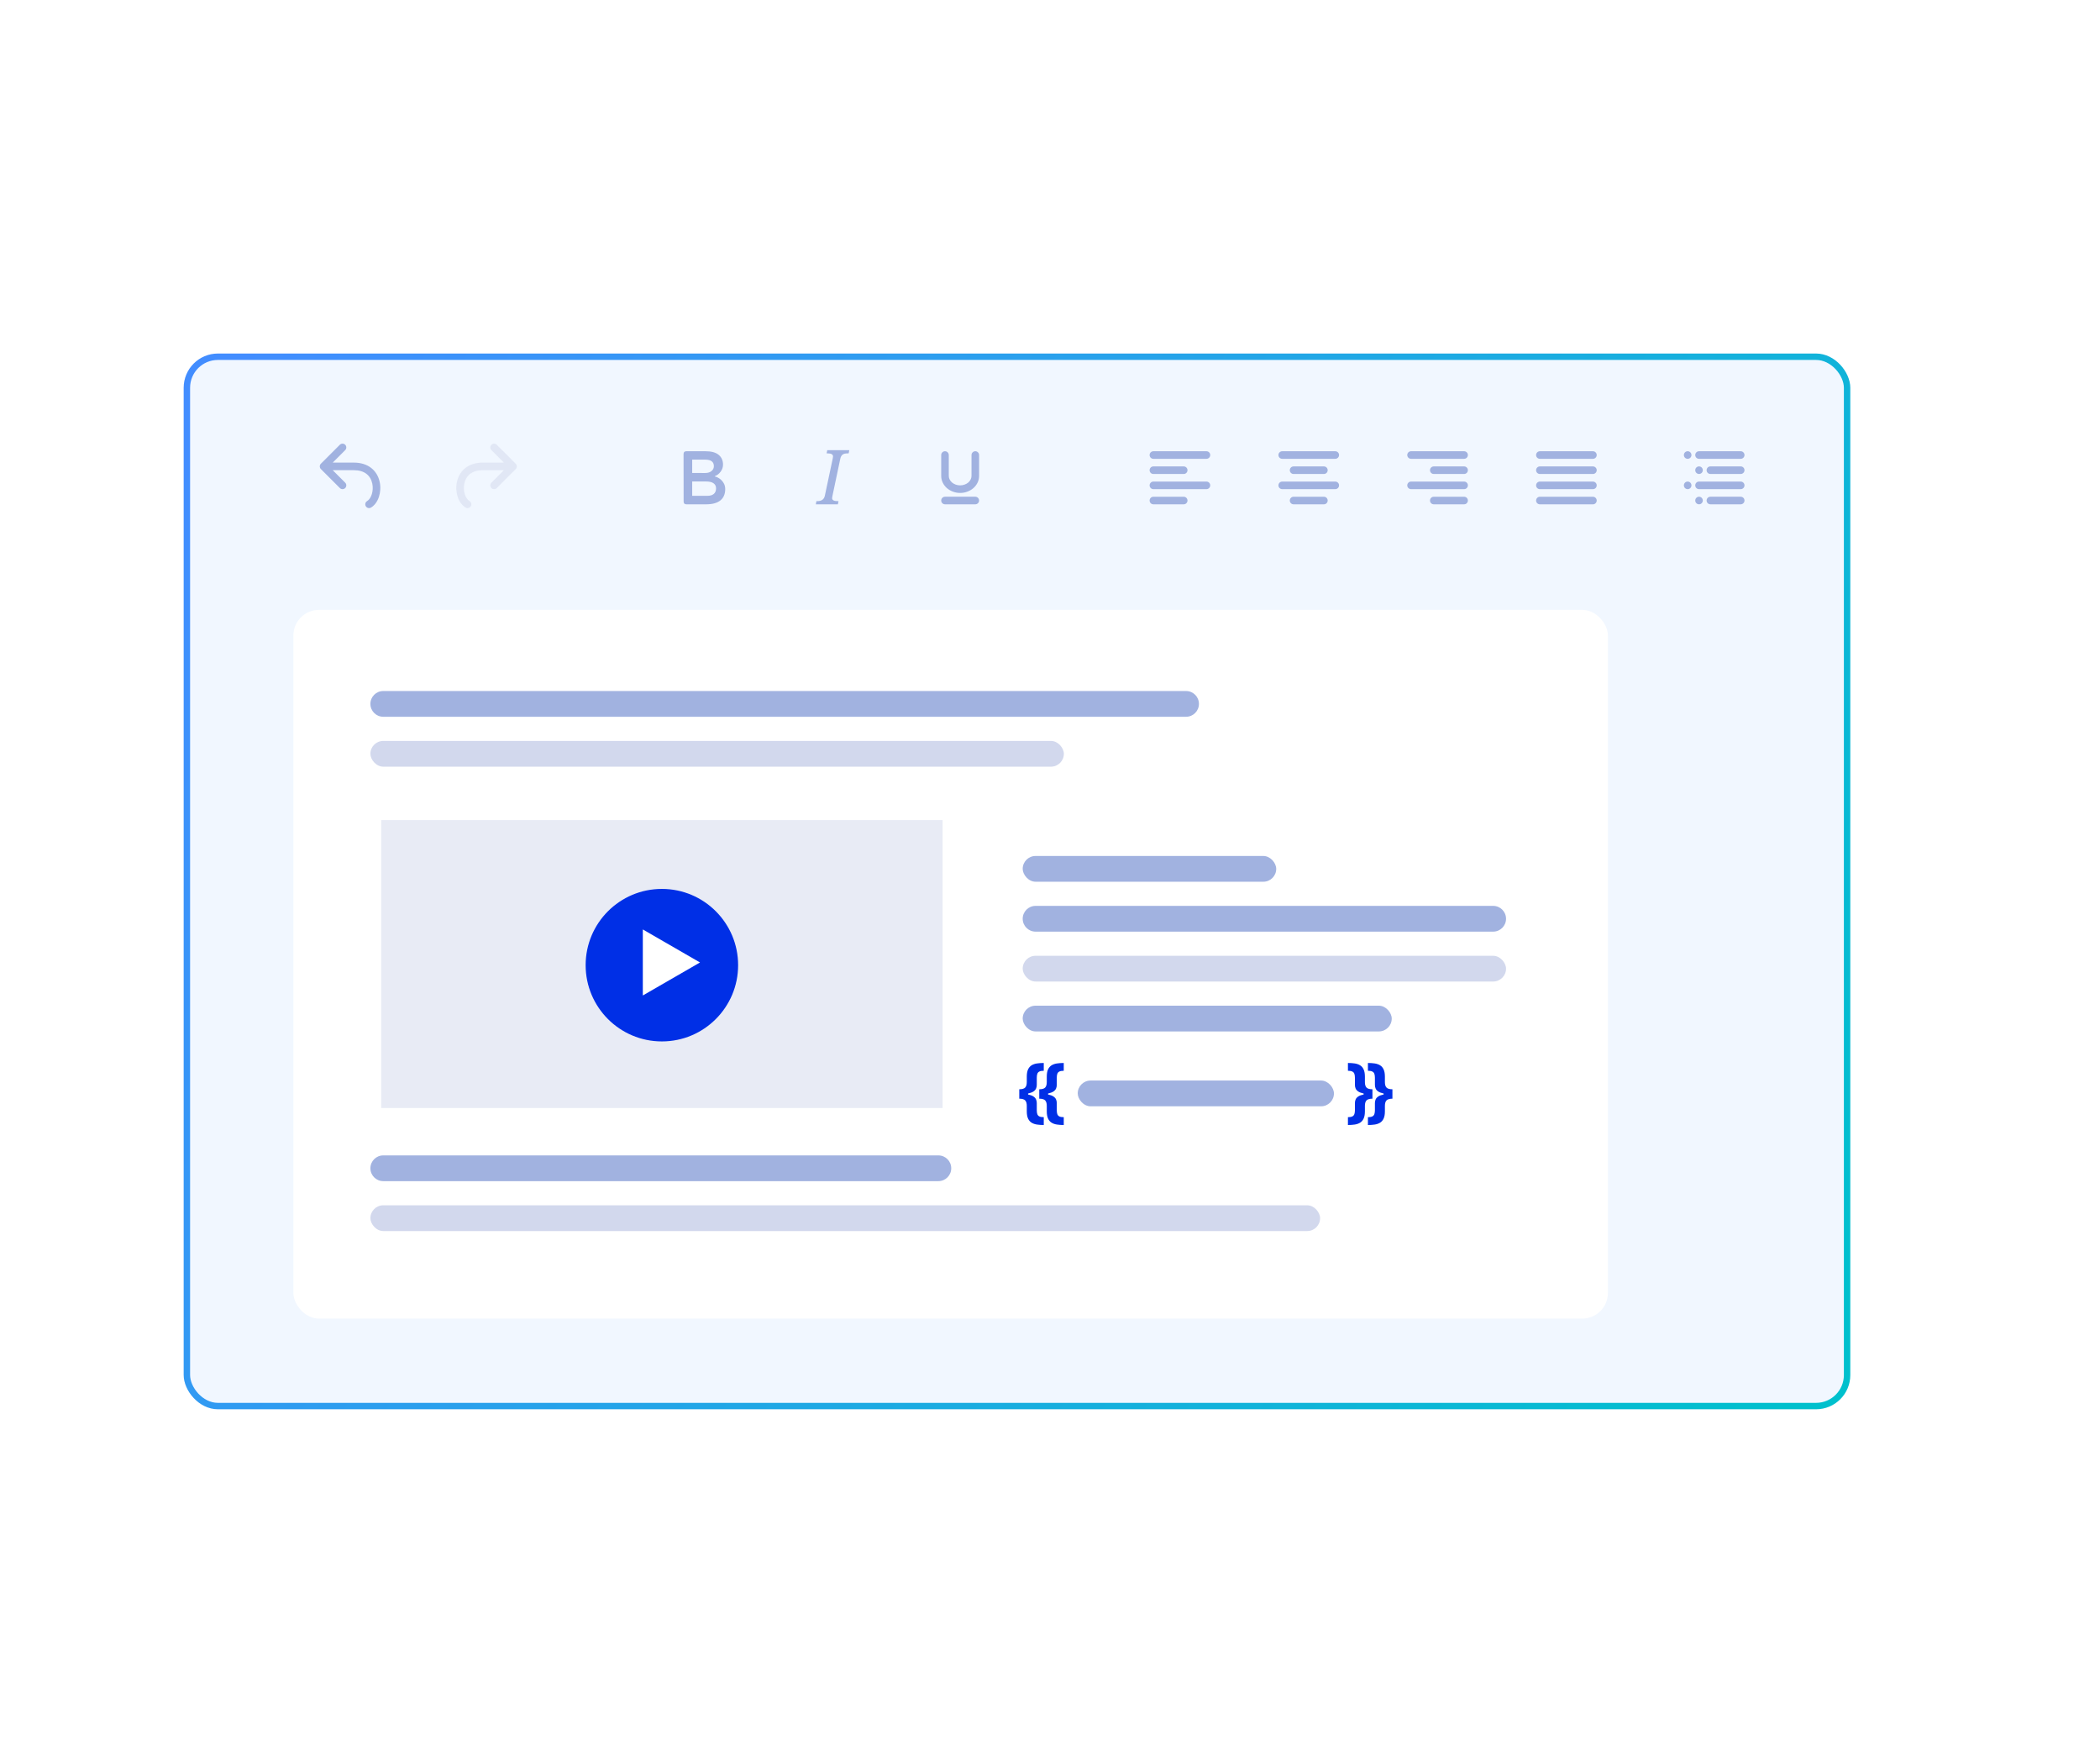 <svg fill="none" height="251" viewBox="0 0 303 251" width="303" xmlns="http://www.w3.org/2000/svg" xmlns:xlink="http://www.w3.org/1999/xlink"><filter id="a" color-interpolation-filters="sRGB" filterUnits="userSpaceOnUse" height="250.879" width="302.879" x=".06" y=".06"><feFlood flood-opacity="0" result="BackgroundImageFix"/><feBlend in="SourceGraphic" in2="BackgroundImageFix" mode="normal" result="shape"/><feGaussianBlur result="effect1_foregroundBlur_27_679" stdDeviation="50.97"/></filter><linearGradient id="b" gradientUnits="userSpaceOnUse" x1="34.011" x2="270.826" y1="51" y2="182.548"><stop offset="0" stop-color="#428dff"/><stop offset="1" stop-color="#00c0cd"/></linearGradient><clipPath id="c"><rect height="152.296" rx="4.936" width="240.468" x="26.503" y="51"/></clipPath><clipPath id="d"><path d="m55 117.841h81v42h-81z"/></clipPath><g filter="url(#a)"><ellipse cx="151.5" cy="125.5" fill="#002fe6" fill-opacity=".5" rx="49.5" ry="23.5"/></g><g clip-path="url(#c)"><rect fill="#f1f7ff" height="152.296" rx="4.936" width="240.468" x="26.503" y="51"/><rect fill="#fff" height="102.238" rx="3.702" width="189.669" x="42.331" y="87.977"/><path d="m53.443 101.54c0-1.026.832-1.857 1.858-1.857h115.832c1.026 0 1.857.832 1.857 1.857 0 1.026-.831 1.858-1.857 1.858h-115.832c-1.026 0-1.858-.832-1.858-1.858z" fill="#a1b2e0"/><path d="m53.443 168.53c0-1.026.832-1.858 1.858-1.858h80.091c1.026 0 1.858.832 1.858 1.858 0 1.026-.832 1.858-1.858 1.858h-80.091c-1.026 0-1.858-.832-1.858-1.858z" fill="#a1b2e0"/><rect fill="#d2d8ed" height="3.716" rx="1.858" width="100.057" x="53.443" y="106.882"/><path d="m147.56 132.536c0-1.026.832-1.858 1.858-1.858h66.024c1.027 0 1.858.832 1.858 1.858 0 1.026-.831 1.858-1.858 1.858h-66.024c-1.026 0-1.858-.832-1.858-1.858z" fill="#a1b2e0"/><rect fill="#d2d8ed" height="3.716" rx="1.858" width="137.028" x="53.443" y="173.871"/><rect fill="#d2d8ed" height="3.716" rx="1.858" width="69.74" x="147.56" y="137.877"/><g fill="#a1b2e0"><rect height="3.716" rx="1.858" width="53.248" x="147.56" y="145.076"/><rect height="3.716" rx="1.858" width="36.971" x="155.5" y="155.874"/><rect height="3.716" rx="1.858" width="36.581" x="147.56" y="123.479"/></g><path d="m147.066 157.845v-.711c.407 0 .69-.081.848-.244.158-.162.237-.425.237-.788v-.781c0-.436.06-.785.18-1.047.123-.263.292-.463.509-.597.219-.134.478-.224.778-.269.299-.044.626-.067.982-.067v1.124c-.278 0-.49.037-.636.11-.144.071-.242.181-.293.332-.052.149-.078.337-.078.566v1.032c0 .179-.033.35-.099.512-.066.161-.189.303-.368.428-.179.123-.434.221-.767.294-.332.07-.763.106-1.293.106zm3.534 4.443c-.356 0-.683-.023-.982-.067-.3-.045-.559-.135-.778-.269-.217-.134-.386-.333-.509-.597-.12-.262-.18-.611-.18-1.047v-.784c0-.363-.079-.626-.237-.789-.158-.162-.441-.244-.848-.244v-.71c.53 0 .961.037 1.293.11.333.07.588.168.767.293.179.122.302.265.368.428.066.16.099.331.099.512v1.032c0 .227.026.414.078.562.051.151.149.262.293.333.146.073.358.109.636.109zm-3.534-3.797v-1.357h1.269v1.357zm2.884-.646v-.711c.408 0 .691-.081.849-.244.157-.162.236-.425.236-.788v-.781c0-.436.06-.785.181-1.047.122-.263.292-.463.509-.597.219-.134.478-.224.777-.269.3-.044.627-.067.983-.067v1.124c-.278 0-.49.037-.636.11-.144.071-.242.181-.294.332-.051.149-.077.337-.077.566v1.032c0 .179-.033.35-.099.512-.066.161-.189.303-.368.428-.179.123-.435.221-.767.294-.332.07-.764.106-1.294.106zm3.535 4.443c-.356 0-.683-.023-.983-.067-.299-.045-.558-.135-.777-.269-.217-.134-.387-.333-.509-.597-.121-.262-.181-.611-.181-1.047v-.784c0-.363-.079-.626-.236-.789-.158-.162-.441-.244-.849-.244v-.71c.53 0 .962.037 1.294.11.332.07.588.168.767.293.179.122.302.265.368.428.066.16.099.331.099.512v1.032c0 .227.026.414.077.562.052.151.15.262.294.333.146.073.358.109.636.109zm-3.535-3.797v-1.357h1.269v1.357z" fill="#002fe6"/><path d="m198.023 157.781v.71c-.406 0-.689.082-.849.244-.158.163-.237.426-.237.789v.784c0 .436-.061.785-.183 1.047-.121.264-.29.463-.509.597-.217.134-.475.224-.775.269-.296.044-.624.067-.982.067v-1.128c.278 0 .489-.036.632-.109.147-.071.246-.182.297-.333.052-.148.078-.335.078-.562v-1.032c0-.181.033-.352.099-.512.066-.163.189-.306.368-.428.179-.125.435-.223.767-.293.332-.073.763-.11 1.294-.11zm-3.535-4.44c.358 0 .686.023.982.067.3.045.558.135.775.269.219.134.388.334.509.597.122.262.183.611.183 1.047v.781c0 .363.079.626.237.788.16.163.443.244.849.244v.711c-.531 0-.962-.036-1.294-.106-.332-.073-.588-.171-.767-.294-.179-.125-.302-.267-.368-.428-.066-.162-.099-.333-.099-.512v-1.032c0-.229-.026-.417-.078-.566-.051-.151-.15-.261-.297-.332-.143-.073-.354-.11-.632-.11zm3.535 3.793v1.357h-1.269v-1.357zm2.884.647v.71c-.405 0-.688.082-.848.244-.158.163-.237.426-.237.789v.784c0 .436-.061.785-.184 1.047-.12.264-.29.463-.509.597-.217.134-.475.224-.774.269-.297.044-.624.067-.983.067v-1.128c.279 0 .489-.036.633-.109.146-.071.245-.182.297-.333.052-.148.078-.335.078-.562v-1.032c0-.181.033-.352.099-.512.066-.163.188-.306.367-.428.18-.125.435-.223.767-.293.333-.073.764-.11 1.294-.11zm-3.535-4.44c.359 0 .686.023.983.067.299.045.557.135.774.269.219.134.389.334.509.597.123.262.184.611.184 1.047v.781c0 .363.079.626.237.788.16.163.443.244.848.244v.711c-.53 0-.961-.036-1.294-.106-.332-.073-.587-.171-.767-.294-.179-.125-.301-.267-.367-.428-.066-.162-.099-.333-.099-.512v-1.032c0-.229-.026-.417-.078-.566-.052-.151-.151-.261-.297-.332-.144-.073-.354-.11-.633-.11zm3.535 3.793v1.357h-1.269v-1.357z" fill="#002fe6"/></g><rect height="151.371" rx="4.474" stroke="url(#b)" stroke-width=".925" width="239.543" x="26.965" y="51.462"/><path d="m48.008 66.734h3.054c2.039 0 3.367 1.116 3.723 2.8.309 1.46-.206 3.065-1.256 3.686-.26.154-.595.068-.749-.192s-.068-.595.192-.749c.602-.356.963-1.481.743-2.518-.251-1.187-1.139-1.933-2.654-1.933h-3.054l1.8 1.801c.213.214.213.56 0 .773-.213.214-.56.214-.773 0l-2.734-2.735c-.213-.214-.213-.56 0-.773l2.734-2.735c.213-.214.56-.214.773 0s.213.56 0 .773z" fill="#a1b2e0"/><path d="m72.704 67.828h-3.054c-1.514 0-2.402.747-2.654 1.933-.22 1.038.141 2.162.743 2.518.26.154.346.489.192.749-.154.26-.489.346-.749.192-1.05-.622-1.565-2.227-1.256-3.686.356-1.684 1.684-2.8 3.723-2.8h3.054l-1.8-1.801c-.213-.214-.213-.56 0-.773s.56-.214.773 0l2.723 2.724c.105.1.171.241.171.397s-.066.297-.171.397l-2.723 2.724c-.213.214-.56.214-.773 0-.213-.213-.213-.56 0-.773z" fill="#d2d8ed" opacity=".5"/><g clip-rule="evenodd" fill="#a1b2e0" fill-rule="evenodd"><path d="m99.042 72.75c-.139 0-.24-.033-.306-.099-.066-.066-.099-.168-.099-.306l-.011-6.847c0-.146.044-.25.109-.312.066-.062.168-.093.306-.093h2.744c.853 0 1.489.173 1.908.52s.629.819.629 1.417c0 .365-.115.702-.345 1.012-.229.31-.512.527-.847.651l.011.044c.211.036.434.135.667.295s.43.37.59.629c.161.259.241.552.241.881 0 .722-.233 1.271-.7 1.646-.466.376-1.159.563-2.077.563zm2.717-4.518c.375 0 .676-.093.902-.279.227-.186.34-.421.34-.706 0-.627-.414-.941-1.242-.941h-1.886v1.925zm.322 3.292c.397 0 .702-.093.916-.279.213-.186.32-.45.32-.793 0-.321-.122-.567-.366-.738s-.595-.257-1.053-.257h-2.025v2.067z"/><path d="m122.543 64.942-.096.459h-.145c-.348 0-.599.066-.752.198-.153.132-.257.328-.31.588l-1.132 5.362c-.032.153-.048.255-.048.304 0 .292.263.438.79.438h.139l-.096.459h-3.182l.085-.459h.145c.605 0 .962-.262 1.073-.785l1.137-5.362c.028-.135.043-.237.043-.304 0-.292-.264-.438-.791-.438h-.138l.096-.459z"/><path d="m140.176 65.64c0-.302.245-.547.547-.547.302 0 .547.245.547.547v3.008c0 .342-.071.661-.214.957-.142.302-.337.564-.585.786s-.537.396-.867.521c-.336.131-.692.197-1.068.197s-.732-.066-1.068-.197c-.33-.125-.619-.299-.867-.521-.247-.222-.442-.484-.585-.786-.142-.296-.213-.615-.213-.957v-3.008c0-.302.244-.547.546-.547.302 0 .547.245.547.547v3.008c0 .171.038.336.115.496s.184.305.321.436c.159.137.343.243.551.321.208.077.425.115.653.115s.446-.038.654-.115c.208-.077.391-.184.551-.321.136-.131.243-.276.32-.436s.115-.325.115-.496zm-4.373 6.563c0-.302.244-.547.547-.547h4.373c.302 0 .547.245.547.547 0 .302-.245.547-.547.547h-4.373c-.303 0-.547-.245-.547-.547z"/><path d="m165.872 65.641c0-.302.244-.547.546-.547h7.654c.302 0 .547.245.547.547 0 .302-.245.547-.547.547h-7.654c-.302 0-.546-.245-.546-.547zm0 2.188c0-.302.244-.547.546-.547h4.374c.302 0 .547.245.547.547 0 .302-.245.547-.547.547h-4.374c-.302 0-.546-.245-.546-.547zm0 4.375c0-.302.244-.547.546-.547h4.374c.302 0 .547.245.547.547 0 .302-.245.547-.547.547h-4.374c-.302 0-.546-.245-.546-.547zm0-2.188c0-.302.244-.547.546-.547h7.654c.302 0 .547.245.547.547 0 .302-.245.547-.547.547h-7.654c-.302 0-.546-.245-.546-.547z"/><path d="m184.46 65.641c0-.302.245-.547.547-.547h7.653c.302 0 .547.245.547.547 0 .302-.245.547-.547.547h-7.653c-.302 0-.547-.245-.547-.547zm1.64 2.188c0-.302.245-.547.547-.547h4.373c.302 0 .547.245.547.547 0 .302-.245.547-.547.547h-4.373c-.302 0-.547-.245-.547-.547zm0 4.375c0-.302.245-.547.547-.547h4.373c.302 0 .547.245.547.547 0 .302-.245.547-.547.547h-4.373c-.302 0-.547-.245-.547-.547zm-1.64-2.188c0-.302.245-.547.547-.547h7.653c.302 0 .547.245.547.547 0 .302-.245.547-.547.547h-7.653c-.302 0-.547-.245-.547-.547z"/><path d="m203.048 65.641c0-.302.245-.547.547-.547h7.654c.302 0 .546.245.546.547 0 .302-.244.547-.546.547h-7.654c-.302 0-.547-.245-.547-.547zm3.28 2.188c0-.302.245-.547.547-.547h4.374c.302 0 .546.245.546.547 0 .302-.244.547-.546.547h-4.374c-.302 0-.547-.245-.547-.547zm0 4.375c0-.302.245-.547.547-.547h4.374c.302 0 .546.245.546.547 0 .302-.244.547-.546.547h-4.374c-.302 0-.547-.245-.547-.547zm-3.28-2.188c0-.302.245-.547.547-.547h7.654c.302 0 .546.245.546.547 0 .302-.244.547-.546.547h-7.654c-.302 0-.547-.245-.547-.547z"/><path d="m221.636 65.641c0-.302.245-.547.547-.547h7.654c.302 0 .547.245.547.547 0 .302-.245.547-.547.547h-7.654c-.302 0-.547-.245-.547-.547zm0 2.188c0-.302.245-.547.547-.547h7.654c.302 0 .547.245.547.547 0 .302-.245.547-.547.547h-7.654c-.302 0-.547-.245-.547-.547zm0 2.188c0-.302.245-.547.547-.547h7.654c.302 0 .547.245.547.547 0 .302-.245.547-.547.547h-7.654c-.302 0-.547-.245-.547-.547zm0 2.188c0-.302.245-.547.547-.547h7.654c.302 0 .547.245.547.547 0 .302-.245.547-.547.547h-7.654c-.302 0-.547-.245-.547-.547z"/><path d="m243.505 65.094c.302 0 .547.245.547.547 0 .302-.245.547-.547.547-.302 0-.546-.245-.546-.547 0-.302.244-.547.546-.547zm1.64-0h6.014c.302 0 .547.245.547.547 0 .302-.245.547-.547.547h-6.014c-.302 0-.546-.245-.546-.547 0-.302.244-.547.546-.547zm-1.64 4.375c.302 0 .547.245.547.547 0 .302-.245.547-.547.547-.302 0-.546-.245-.546-.547 0-.302.244-.547.546-.547zm1.64 0h6.014c.302 0 .547.245.547.547 0 .302-.245.547-.547.547h-6.014c-.302 0-.546-.245-.546-.547 0-.302.244-.547.546-.547zm0-2.188c.302 0 .547.245.547.547 0 .302-.245.547-.547.547-.302 0-.546-.245-.546-.547 0-.302.244-.547.546-.547zm1.64 0h4.374c.302 0 .547.245.547.547 0 .302-.245.547-.547.547h-4.374c-.301 0-.546-.245-.546-.547 0-.302.245-.547.546-.547zm-1.64 4.375c.302 0 .547.245.547.547 0 .302-.245.547-.547.547-.302 0-.546-.245-.546-.547 0-.302.244-.547.546-.547zm1.64 0h4.374c.302 0 .547.245.547.547 0 .302-.245.547-.547.547h-4.374c-.301 0-.546-.245-.546-.547 0-.302.245-.547.546-.547z"/></g><g clip-path="url(#d)"><path d="m136 118.302h-81v41.857h81z" fill="#d2d8ed" fill-opacity=".5"/><circle cx="95.5" cy="139.231" fill="#002fe6" r="11"/><path d="m101 138.841-8.25 4.763v-9.526z" fill="#fff"/></g></svg>